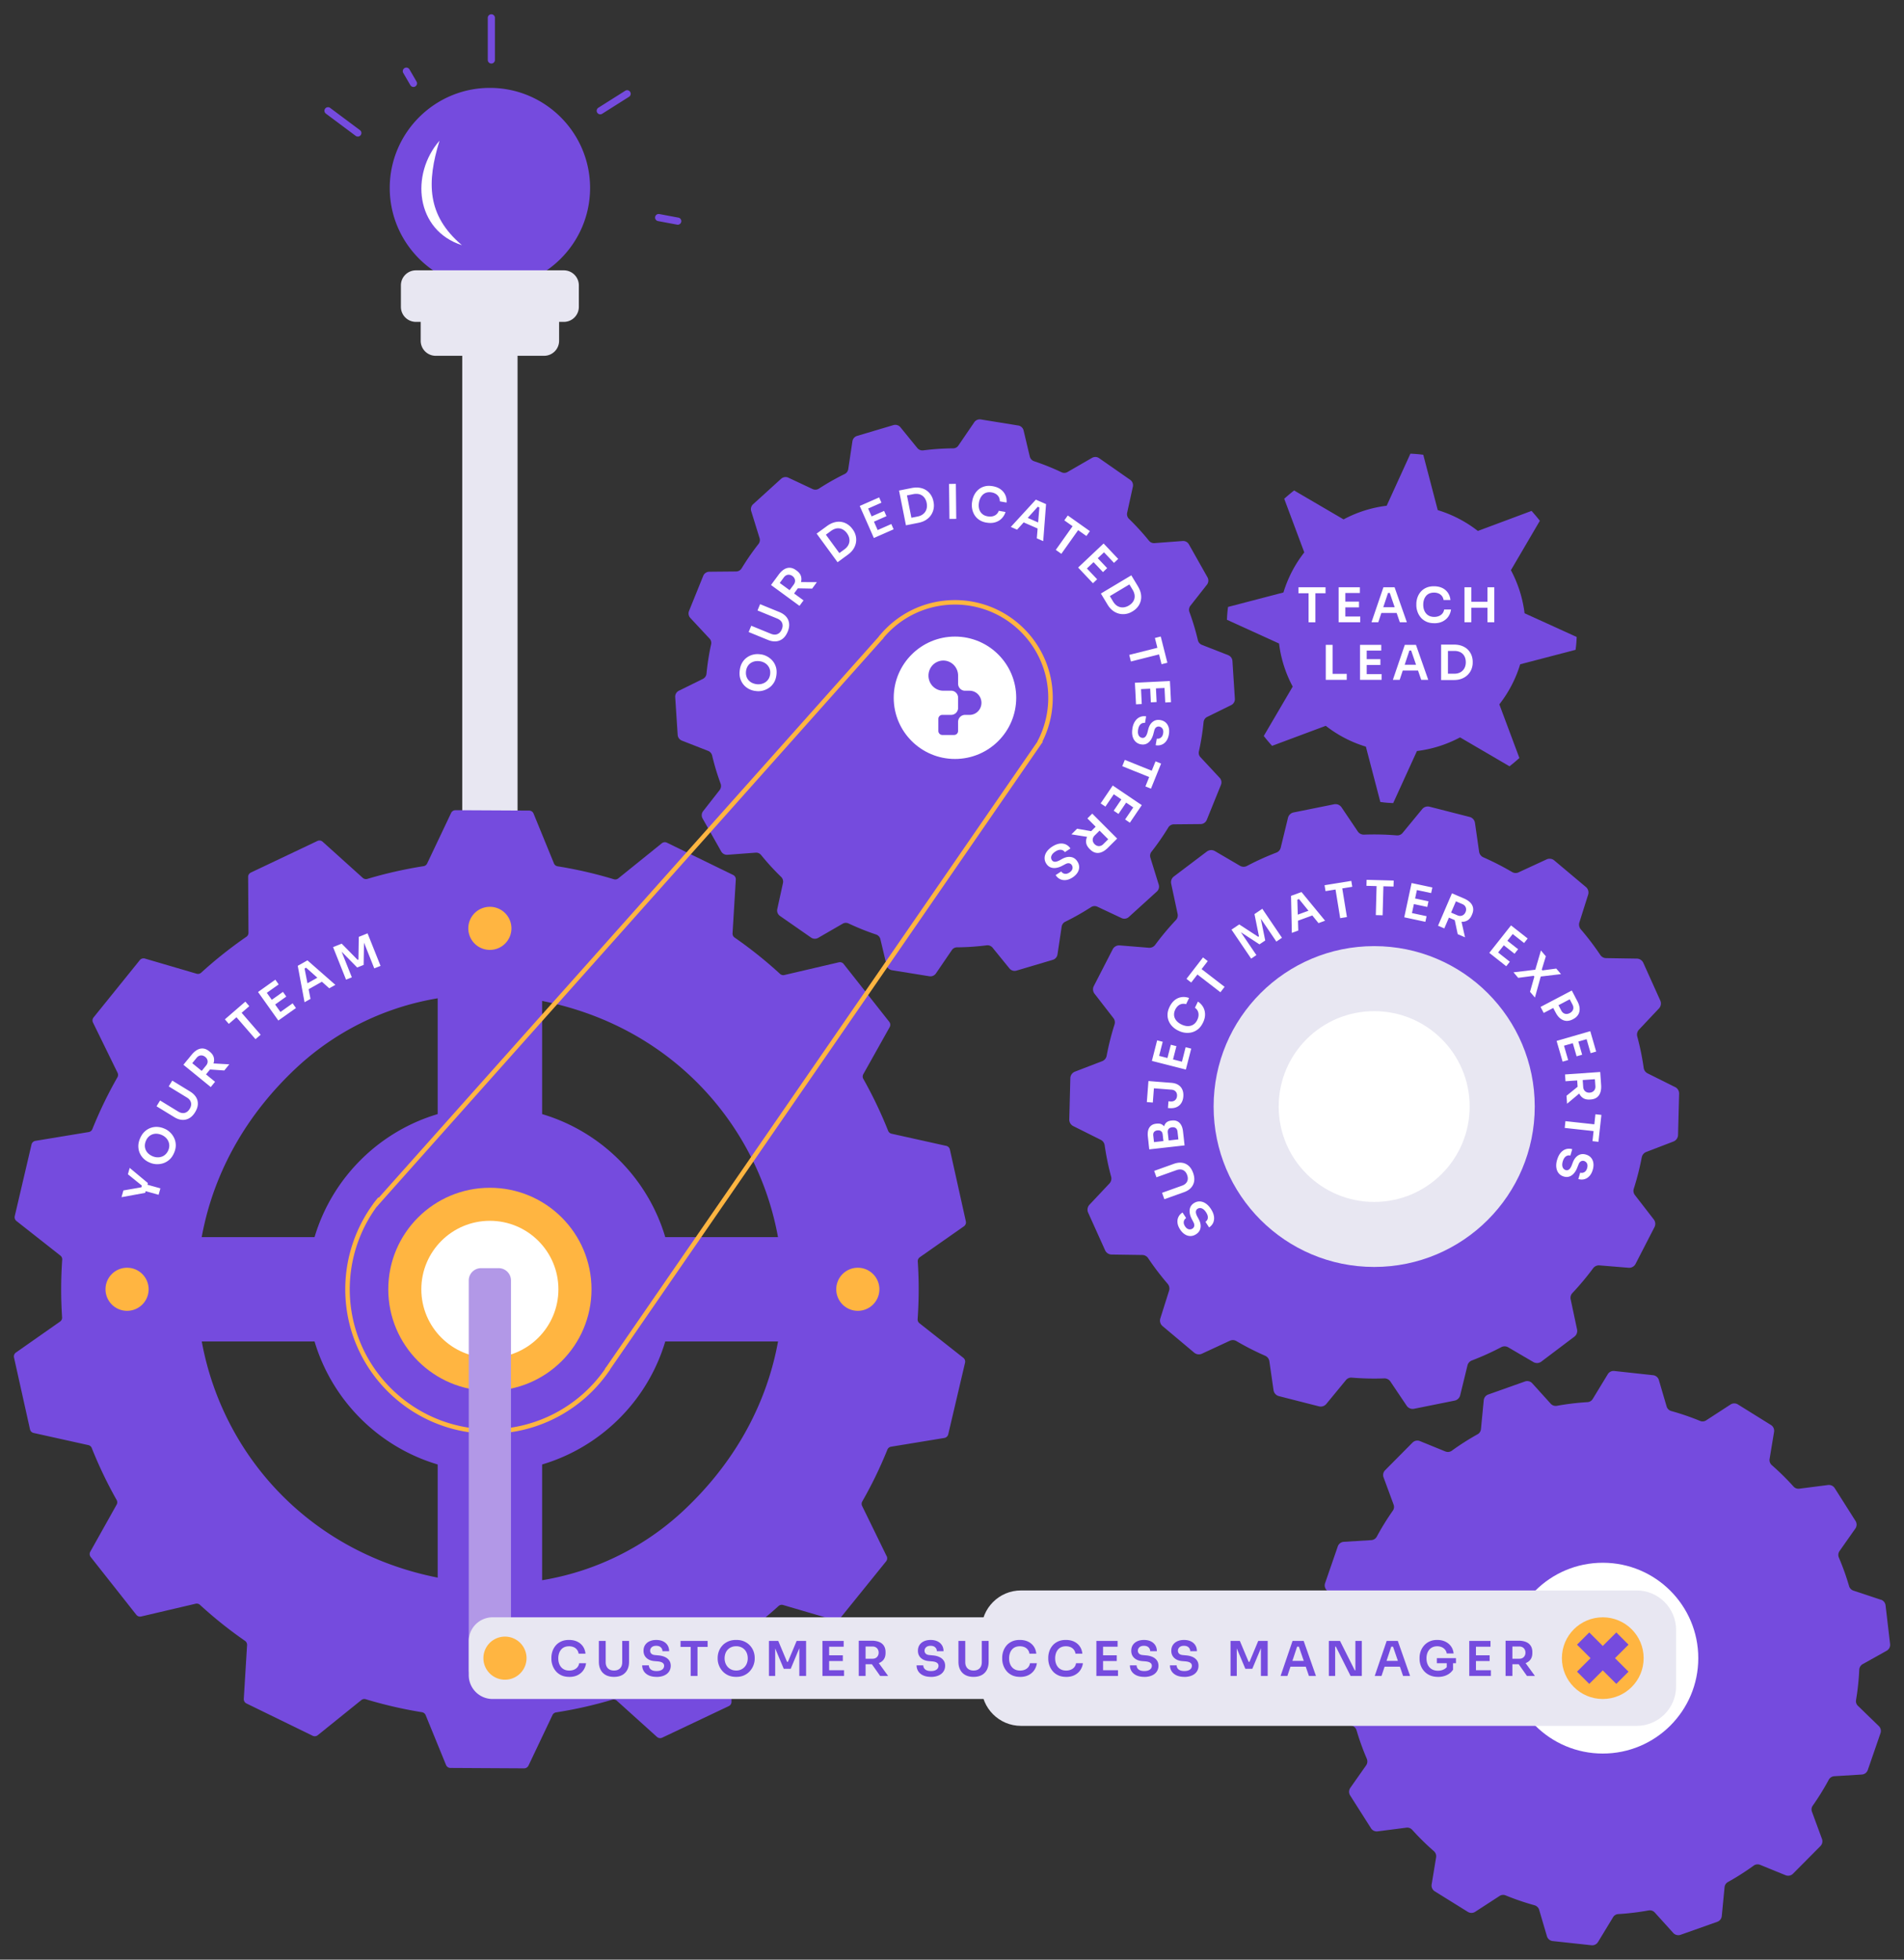 <svg width="517" height="532" fill="none" xmlns="http://www.w3.org/2000/svg"><rect width="100%" height="100%" fill="#333333" stroke="none"/><path d="M136.157 72.562h-6.265a4.374 4.374 0 0 0-4.376 4.371V256.59a4.373 4.373 0 0 0 4.376 4.371h6.265a4.373 4.373 0 0 0 4.376-4.371V76.933a4.374 4.374 0 0 0-4.376-4.371Z" fill="#E8E7F2"/><path d="M147.201 238.877h-28.354v222.277h28.354V238.877Z" fill="#754BDE"/><path d="M21.766 335.854v28.323h222.529v-28.323H21.765Z" fill="#754BDE"/><path d="m240.762 422.483-6.668-13.652a1.302 1.302 0 0 1 .036-1.209 119.472 119.472 0 0 0 3.515-6.636 117.889 117.889 0 0 0 3.307-7.436 1.31 1.31 0 0 1 .996-.8l14.468-2.375a1.315 1.315 0 0 0 1.063-.989l4.566-19.44a1.31 1.31 0 0 0-.464-1.324l-11.925-9.397a1.288 1.288 0 0 1-.489-1.105c.366-5.238.379-10.47.036-15.66-.03-.452.177-.885.55-1.148l11.98-8.394c.434-.306.642-.837.526-1.356l-4.334-19.494a1.3 1.3 0 0 0-.99-.989l-14.853-3.303a1.296 1.296 0 0 1-.923-.788 117.358 117.358 0 0 0-6.741-14.103 1.29 1.29 0 0 1 0-1.27l7.157-12.772a1.304 1.304 0 0 0-.116-1.447l-12.371-15.685a1.31 1.31 0 0 0-1.327-.464l-14.785 3.45a1.299 1.299 0 0 1-1.174-.312 115.884 115.884 0 0 0-12.334-9.86 1.282 1.282 0 0 1-.556-1.142l.886-14.603a1.308 1.308 0 0 0-.734-1.252l-17.97-8.755a1.31 1.31 0 0 0-1.393.159l-11.821 9.536a1.311 1.311 0 0 1-1.192.232 115.723 115.723 0 0 0-15.275-3.517 1.294 1.294 0 0 1-.996-.787l-5.538-13.53a1.304 1.304 0 0 0-1.204-.812l-19.993-.103c-.508 0-.972.287-1.186.745l-6.516 13.73c-.183.385-.55.66-.972.721a117.314 117.314 0 0 0-15.262 3.455 1.308 1.308 0 0 1-1.24-.274l-10.893-9.812a1.307 1.307 0 0 0-1.436-.207l-18.056 8.572c-.458.22-.752.684-.745 1.19l.091 15.166c0 .427-.208.83-.562 1.074a116.095 116.095 0 0 0-12.274 9.745c-.336.305-.8.415-1.24.287l-14.046-4.115a1.32 1.32 0 0 0-1.388.433L25.41 276.205c-.318.397-.38.94-.16 1.392l6.675 13.646a1.3 1.3 0 0 1-.036 1.208 116.072 116.072 0 0 0-3.484 6.588 115.871 115.871 0 0 0-3.325 7.491 1.298 1.298 0 0 1-.997.8l-14.467 2.387c-.52.086-.942.477-1.058.989l-4.553 19.446a1.313 1.313 0 0 0 .464 1.325l11.931 9.39c.336.262.52.677.49 1.105-.361 5.238-.38 10.47-.031 15.66.03.452-.178.885-.55 1.148l-11.98 8.401a1.304 1.304 0 0 0-.526 1.355l4.34 19.494c.11.495.495.88.99.989l14.859 3.297c.421.092.764.385.923.788a115.675 115.675 0 0 0 6.754 14.103c.22.397.226.873 0 1.27l-7.152 12.772a1.303 1.303 0 0 0 .116 1.447l12.378 15.679c.312.397.831.58 1.326.464l14.786-3.462c.415-.097.855.019 1.173.305a115.931 115.931 0 0 0 12.237 9.781c.373.257.587.69.556 1.142l-.892 14.598c-.03.525.257 1.019.733 1.251l17.964 8.768a1.315 1.315 0 0 0 1.394-.159l11.827-9.531a1.313 1.313 0 0 1 1.192-.232 116.414 116.414 0 0 0 15.275 3.529c.446.074.825.367.996.788l5.531 13.529c.202.489.673.812 1.205.812l19.993.11a1.32 1.32 0 0 0 1.192-.745l6.521-13.724c.184-.385.551-.654.972-.721a117.277 117.277 0 0 0 15.263-3.449 1.294 1.294 0 0 1 1.24.28l10.886 9.818c.392.354.96.439 1.437.207l18.062-8.559c.458-.22.751-.678.745-1.191l-.085-15.171c0-.428.207-.831.562-1.075a116.929 116.929 0 0 0 12.292-9.726c.336-.305.8-.415 1.241-.287l14.033 4.115a1.32 1.32 0 0 0 1.388-.433l12.554-15.538c.318-.397.379-.941.159-1.392l-.006.006Zm-112.001 7.216c-71.996-6.337-101.042-90.615-48.207-139.873 15.256-14.219 35.94-21.338 56.728-19.506 71.99 6.337 101.035 90.615 48.207 139.873-15.25 14.219-35.94 21.338-56.722 19.506h-.006Z" fill="#754BDE"/><path d="m333.485 177.854-7.121-2.784a1.797 1.797 0 0 1-1.094-1.264 66.664 66.664 0 0 0-.984-3.693 63.051 63.051 0 0 0-1.314-3.944 1.807 1.807 0 0 1 .269-1.734l4.48-5.709a1.8 1.8 0 0 0 .153-1.996l-5.049-8.951a1.792 1.792 0 0 0-1.705-.909l-7.646.574a1.744 1.744 0 0 1-1.486-.648 68.454 68.454 0 0 0-5.421-5.928 1.787 1.787 0 0 1-.508-1.667l1.553-7.076a1.803 1.803 0 0 0-.727-1.862l-8.435-5.879a1.787 1.787 0 0 0-1.932-.08l-6.668 3.847a1.722 1.722 0 0 1-1.59.061 67.446 67.446 0 0 0-7.463-2.998 1.784 1.784 0 0 1-1.179-1.282l-1.675-7.058a1.803 1.803 0 0 0-1.467-1.361l-10.152-1.643a1.808 1.808 0 0 0-1.779.764l-4.322 6.337c-.317.47-.843.745-1.411.745-2.69.018-5.391.201-8.105.549a1.797 1.797 0 0 1-1.626-.641l-4.578-5.623a1.8 1.8 0 0 0-1.913-.592l-9.859 2.931a1.805 1.805 0 0 0-1.272 1.459l-1.131 7.57a1.77 1.77 0 0 1-.965 1.313 67.395 67.395 0 0 0-6.987 3.962 1.778 1.778 0 0 1-1.736.122l-6.564-3.083a1.805 1.805 0 0 0-1.98.299l-7.61 6.912a1.797 1.797 0 0 0-.508 1.868l2.274 7.338a1.72 1.72 0 0 1-.293 1.576 68.283 68.283 0 0 0-4.572 6.6c-.324.531-.893.86-1.516.866l-7.268.068a1.805 1.805 0 0 0-1.656 1.129l-3.851 9.524a1.807 1.807 0 0 0 .355 1.905l5.232 5.617c.385.409.532.983.409 1.533a66.678 66.678 0 0 0-1.253 7.955 1.788 1.788 0 0 1-.984 1.435l-6.509 3.205a1.804 1.804 0 0 0-1.003 1.734l.667 10.251a1.8 1.8 0 0 0 1.143 1.563l7.12 2.784c.551.213.954.69 1.095 1.263.293 1.222.617 2.443.977 3.664.404 1.349.85 2.674 1.327 3.98.214.586.116 1.24-.269 1.734l-4.474 5.715a1.813 1.813 0 0 0-.153 1.996l5.055 8.951c.342.61 1.008.964 1.705.909l7.647-.58a1.743 1.743 0 0 1 1.485.648 67.426 67.426 0 0 0 5.428 5.928c.446.433.641 1.062.507 1.667l-1.547 7.076a1.803 1.803 0 0 0 .734 1.862l8.441 5.873a1.795 1.795 0 0 0 1.931.079l6.663-3.852a1.72 1.72 0 0 1 1.589-.061 68.638 68.638 0 0 0 7.463 2.998 1.784 1.784 0 0 1 1.18 1.282l1.681 7.058a1.802 1.802 0 0 0 1.467 1.361l10.152 1.636a1.818 1.818 0 0 0 1.779-.763l4.327-6.349a1.7 1.7 0 0 1 1.388-.739 68.812 68.812 0 0 0 8.043-.544 1.794 1.794 0 0 1 1.626.642l4.578 5.629a1.803 1.803 0 0 0 1.913.592l9.86-2.925a1.806 1.806 0 0 0 1.271-1.459l1.137-7.57a1.77 1.77 0 0 1 .966-1.313 67.532 67.532 0 0 0 6.992-3.956 1.789 1.789 0 0 1 1.742-.122l6.558 3.083a1.796 1.796 0 0 0 1.981-.299l7.61-6.912c.519-.47.715-1.196.507-1.868l-2.274-7.338a1.735 1.735 0 0 1 .294-1.576 67.42 67.42 0 0 0 4.571-6.593 1.794 1.794 0 0 1 1.516-.867l7.274-.067a1.811 1.811 0 0 0 1.656-1.124l3.857-9.524a1.803 1.803 0 0 0-.348-1.905l-5.232-5.623a1.693 1.693 0 0 1-.41-1.532 67.762 67.762 0 0 0 1.272-7.956 1.78 1.78 0 0 1 .99-1.434l6.503-3.2a1.803 1.803 0 0 0 1.003-1.734l-.661-10.25a1.8 1.8 0 0 0-1.143-1.563l-.018-.019ZM510.735 434.303l-7.457-2.479a1.834 1.834 0 0 1-1.192-1.239 72.35 72.35 0 0 0-1.21-3.743 68.788 68.788 0 0 0-1.559-3.981 1.85 1.85 0 0 1 .184-1.795l4.29-6.099c.428-.61.453-1.422.049-2.057l-5.66-8.92a1.859 1.859 0 0 0-1.803-.843l-7.817 1.002a1.793 1.793 0 0 1-1.559-.587 69.549 69.549 0 0 0-5.886-5.8 1.836 1.836 0 0 1-.611-1.685l1.216-7.351a1.854 1.854 0 0 0-.85-1.874l-8.972-5.58a1.864 1.864 0 0 0-1.993.018l-6.638 4.311a1.76 1.76 0 0 1-1.632.146 70.345 70.345 0 0 0-7.817-2.68 1.83 1.83 0 0 1-1.278-1.252l-2.102-7.161a1.84 1.84 0 0 0-1.577-1.319l-10.514-1.142a1.847 1.847 0 0 0-1.784.879l-4.096 6.735a1.778 1.778 0 0 1-1.411.842 70.06 70.06 0 0 0-8.289.995 1.84 1.84 0 0 1-1.699-.568l-5-5.531a1.844 1.844 0 0 0-1.998-.501l-9.963 3.535a1.848 1.848 0 0 0-1.223 1.569l-.758 7.834a1.786 1.786 0 0 1-.923 1.398 68.839 68.839 0 0 0-6.962 4.438 1.838 1.838 0 0 1-1.778.22l-6.901-2.814a1.855 1.855 0 0 0-2.017.409l-7.439 7.503a1.845 1.845 0 0 0-.421 1.942l2.732 7.411c.201.55.116 1.154-.22 1.631a70.077 70.077 0 0 0-4.34 7.021 1.84 1.84 0 0 1-1.51.97l-7.457.458a1.862 1.862 0 0 0-1.638 1.246l-3.447 9.982a1.855 1.855 0 0 0 .464 1.935l5.673 5.489c.415.403.599.977.507 1.551a68.415 68.415 0 0 0-.862 8.23 1.846 1.846 0 0 1-.935 1.526l-6.51 3.639a1.854 1.854 0 0 0-.935 1.832l1.235 10.488a1.848 1.848 0 0 0 1.259 1.539l7.457 2.473a1.834 1.834 0 0 1 1.192 1.239 69.218 69.218 0 0 0 1.204 3.706 69.571 69.571 0 0 0 1.577 4.017c.25.593.189 1.27-.183 1.795l-4.291 6.106a1.863 1.863 0 0 0-.049 2.057l5.666 8.914a1.858 1.858 0 0 0 1.803.842l7.818-1.007a1.807 1.807 0 0 1 1.558.58 69.325 69.325 0 0 0 5.886 5.794 1.84 1.84 0 0 1 .612 1.685l-1.211 7.351a1.853 1.853 0 0 0 .85 1.874l8.979 5.58a1.862 1.862 0 0 0 1.992-.018l6.638-4.31a1.758 1.758 0 0 1 1.632-.147 69.736 69.736 0 0 0 7.824 2.674c.617.171 1.1.641 1.284 1.252l2.102 7.155c.214.721.838 1.24 1.577 1.319l10.513 1.136a1.86 1.86 0 0 0 1.785-.879l4.101-6.753c.3-.488.813-.794 1.388-.83a69.12 69.12 0 0 0 8.233-.989 1.829 1.829 0 0 1 1.699.574l5 5.531a1.86 1.86 0 0 0 1.999.507l9.963-3.529a1.84 1.84 0 0 0 1.222-1.569l.758-7.833a1.789 1.789 0 0 1 .923-1.398 68.735 68.735 0 0 0 6.962-4.439 1.843 1.843 0 0 1 1.779-.22l6.9 2.815a1.86 1.86 0 0 0 2.018-.409l7.444-7.498a1.841 1.841 0 0 0 .422-1.941l-2.726-7.412a1.763 1.763 0 0 1 .22-1.63 69.686 69.686 0 0 0 4.34-7.015 1.839 1.839 0 0 1 1.509-.971l7.464-.458a1.85 1.85 0 0 0 1.638-1.245l3.447-9.982a1.855 1.855 0 0 0-.465-1.936l-5.672-5.495a1.757 1.757 0 0 1-.507-1.55 68.42 68.42 0 0 0 .874-8.236 1.85 1.85 0 0 1 .935-1.527l6.504-3.632a1.854 1.854 0 0 0 .935-1.832l-1.229-10.489a1.868 1.868 0 0 0-1.253-1.545l-.006.025ZM454.838 295.119l-7.457-3.724a1.952 1.952 0 0 1-1.063-1.483 69.065 69.065 0 0 0-.709-4.109 69.653 69.653 0 0 0-1.039-4.414c-.178-.66 0-1.362.464-1.856l5.428-5.764c.544-.58.684-1.429.36-2.149l-4.602-10.22a1.97 1.97 0 0 0-1.767-1.16l-8.361-.129a1.907 1.907 0 0 1-1.547-.848 73.207 73.207 0 0 0-5.305-6.972 1.964 1.964 0 0 1-.391-1.863l2.384-7.534a1.96 1.96 0 0 0-.612-2.094l-8.581-7.21a1.978 1.978 0 0 0-2.091-.281l-7.622 3.523a1.879 1.879 0 0 1-1.736-.092 75.32 75.32 0 0 0-7.805-3.993 1.962 1.962 0 0 1-1.155-1.508l-1.125-7.833a1.96 1.96 0 0 0-1.461-1.624l-10.867-2.778a1.967 1.967 0 0 0-2.005.654l-5.318 6.459a1.86 1.86 0 0 1-1.607.672 73.494 73.494 0 0 0-8.857-.202 1.954 1.954 0 0 1-1.699-.855l-4.419-6.557a1.98 1.98 0 0 0-2.023-.83l-10.996 2.216a1.969 1.969 0 0 0-1.522 1.459l-1.975 8.114a1.912 1.912 0 0 1-1.179 1.331 73.911 73.911 0 0 0-7.977 3.615 1.952 1.952 0 0 1-1.901-.037l-6.821-3.993a1.974 1.974 0 0 0-2.182.128l-8.942 6.759a1.961 1.961 0 0 0-.74 1.978l1.748 8.193a1.861 1.861 0 0 1-.477 1.679 73.671 73.671 0 0 0-5.611 6.716 1.954 1.954 0 0 1-1.729.794l-7.904-.641a1.955 1.955 0 0 0-1.907 1.062l-5.122 9.964a1.957 1.957 0 0 0 .196 2.1l5.128 6.618a1.87 1.87 0 0 1 .3 1.704 72.476 72.476 0 0 0-2.146 8.517 1.955 1.955 0 0 1-1.216 1.465l-7.384 2.839a1.967 1.967 0 0 0-1.259 1.783l-.287 11.197a1.962 1.962 0 0 0 1.088 1.807l7.457 3.724c.58.287.972.843 1.063 1.478.196 1.355.428 2.717.703 4.072a69.189 69.189 0 0 0 1.052 4.451 1.963 1.963 0 0 1-.459 1.856l-5.421 5.763a1.965 1.965 0 0 0-.361 2.149l4.602 10.215a1.972 1.972 0 0 0 1.767 1.16l8.361.122a1.892 1.892 0 0 1 1.547.848 74.047 74.047 0 0 0 5.311 6.973c.44.513.593 1.215.392 1.862l-2.378 7.534c-.238.757 0 1.581.611 2.094l8.588 7.21c.587.489 1.4.599 2.09.281l7.616-3.529a1.882 1.882 0 0 1 1.736.092 74.122 74.122 0 0 0 7.812 3.987 1.952 1.952 0 0 1 1.155 1.508l1.131 7.833c.116.787.69 1.428 1.46 1.624l10.868 2.772a1.969 1.969 0 0 0 2.005-.654l5.324-6.471a1.85 1.85 0 0 1 1.583-.666c2.903.238 5.837.312 8.795.202a1.954 1.954 0 0 1 1.699.854l4.413 6.564a1.965 1.965 0 0 0 2.018.83l10.995-2.21a1.969 1.969 0 0 0 1.522-1.459l1.981-8.108a1.914 1.914 0 0 1 1.179-1.331 74.695 74.695 0 0 0 7.983-3.608 1.95 1.95 0 0 1 1.901.036l6.821 3.993a1.963 1.963 0 0 0 2.182-.128l8.949-6.753a1.958 1.958 0 0 0 .739-1.978l-1.742-8.193a1.887 1.887 0 0 1 .477-1.679 74.421 74.421 0 0 0 5.617-6.716 1.96 1.96 0 0 1 1.73-.794l7.903.648a1.954 1.954 0 0 0 1.907-1.063l5.128-9.964a1.958 1.958 0 0 0-.195-2.1l-5.128-6.624a1.85 1.85 0 0 1-.294-1.703 73.794 73.794 0 0 0 2.164-8.517 1.957 1.957 0 0 1 1.216-1.466l7.378-2.833a1.967 1.967 0 0 0 1.259-1.782l.293-11.198a1.962 1.962 0 0 0-1.088-1.807l-.012.006ZM133.027 399.624c27.431 0 49.668-22.212 49.668-49.611 0-27.4-22.237-49.612-49.668-49.612s-49.668 22.212-49.668 49.612c0 27.399 22.237 49.611 49.668 49.611Z" fill="#754BDE"/><path d="M160.612 350.013c0 15.22-12.353 27.559-27.591 27.559-15.237 0-27.59-12.339-27.59-27.559 0-15.221 12.353-27.56 27.59-27.56 15.238 0 27.591 12.339 27.591 27.56Zm-27.591-17.755c-9.816 0-17.774 7.949-17.774 17.755 0 9.805 7.958 17.754 17.774 17.754 9.817 0 17.775-7.949 17.775-17.754 0-9.806-7.958-17.755-17.775-17.755Z" fill="#FFB541"/><path d="M373.135 343.95c24.079 0 43.599-19.498 43.599-43.55 0-24.051-19.52-43.549-43.599-43.549-24.079 0-43.598 19.498-43.598 43.549 0 24.052 19.519 43.55 43.598 43.55Z" fill="#E8E7F2"/><path d="M373.136 326.299c14.32 0 25.928-11.595 25.928-25.898 0-14.304-11.608-25.899-25.928-25.899s-25.928 11.595-25.928 25.899c0 14.303 11.608 25.898 25.928 25.898ZM435.212 476.051c14.32 0 25.928-11.595 25.928-25.899 0-14.303-11.608-25.899-25.928-25.899s-25.928 11.596-25.928 25.899c0 14.304 11.608 25.899 25.928 25.899ZM259.307 206.043c9.185 0 16.631-7.438 16.631-16.613s-7.446-16.613-16.631-16.613c-9.186 0-16.632 7.438-16.632 16.613s7.446 16.613 16.632 16.613Z" fill="#fff"/><path d="M133.015 389.227c-21.649 0-39.265-17.595-39.265-39.221 0-9.09 3.184-17.949 8.967-24.946l.941.775a38.033 38.033 0 0 0-8.686 24.171c0 20.954 17.066 38 38.043 38a38.031 38.031 0 0 0 31.625-16.869l1.015.678a39.244 39.244 0 0 1-32.64 17.412ZM282.778 201.842l-1.082-.574a24.52 24.52 0 0 0 1.455-3.291 25.172 25.172 0 0 0 1.485-8.547c0-13.951-11.363-25.3-25.329-25.3-7.702 0-14.896 3.437-19.73 9.438l-.954-.769c5.073-6.282 12.61-9.891 20.684-9.891 14.639 0 26.552 11.9 26.552 26.522 0 3.077-.526 6.093-1.553 8.963a25.887 25.887 0 0 1-1.528 3.449Z" fill="#FFB541"/><path d="m39.43 323.833-6.436 1.178.514-1.832 5.024-.873-.238.367.33-1.191v.464l-3.894-3.156.483-1.734 4.95 4.127-.739 2.65h.006Zm3.631.525-3.777-1.057.489-1.746 3.783 1.056-.489 1.747h-.006ZM47.273 312.971c-.337.788-.77 1.417-1.302 1.875a4.72 4.72 0 0 1-1.712.97 5.212 5.212 0 0 1-1.827.226 4.892 4.892 0 0 1-1.638-.366l-.263-.11a4.989 4.989 0 0 1-1.48-.971 4.803 4.803 0 0 1-1.069-1.483c-.269-.574-.403-1.203-.422-1.887-.012-.684.147-1.416.477-2.192.33-.763.746-1.379 1.253-1.843a4.648 4.648 0 0 1 3.472-1.252 5.234 5.234 0 0 1 1.723.397l.263.11c.49.207.954.519 1.394.928.446.409.807.903 1.1 1.477.287.574.452 1.209.483 1.905.03.696-.122 1.441-.452 2.222v-.006Zm-1.584-.677c.19-.446.282-.886.276-1.307a2.864 2.864 0 0 0-.276-1.197 3.195 3.195 0 0 0-.727-.989 3.617 3.617 0 0 0-1.07-.69 3.991 3.991 0 0 0-1.295-.323 3.027 3.027 0 0 0-1.204.165 2.844 2.844 0 0 0-1.027.641c-.306.293-.55.659-.74 1.099-.19.445-.287.885-.293 1.306 0 .428.08.818.244 1.191.165.366.404.696.715.983.312.287.685.525 1.125.714.41.177.82.275 1.24.299a3.23 3.23 0 0 0 1.217-.159 2.812 2.812 0 0 0 1.058-.634 3.24 3.24 0 0 0 .758-1.106v.007ZM52.987 301.927c-.464.757-.996 1.306-1.607 1.648a3.383 3.383 0 0 1-1.944.44c-.69-.049-1.387-.287-2.09-.721l-4.841-2.961.966-1.575 4.926 3.01c.385.238.77.366 1.155.403.385.031.746-.049 1.076-.238.336-.189.63-.488.88-.904.25-.409.385-.799.398-1.184a1.871 1.871 0 0 0-.276-1.056c-.195-.324-.495-.605-.892-.843l-4.926-3.01.965-1.575 4.841 2.961c.703.434 1.235.94 1.602 1.52.36.587.525 1.221.5 1.917-.03.696-.274 1.423-.739 2.174l.006-.006ZM57.23 295.113l-7.427-6.05 1.167-1.435 7.427 6.05-1.168 1.435Zm-1.645-3.016-1.161-.946 1.534-1.881c.214-.262.348-.531.397-.812.049-.28.018-.555-.085-.818-.11-.268-.288-.5-.538-.702a1.842 1.842 0 0 0-.807-.391 1.503 1.503 0 0 0-.82.08 1.772 1.772 0 0 0-.714.549l-1.535 1.881-1.222-.995 1.406-1.728c.483-.592.99-1.032 1.522-1.325.532-.293 1.07-.409 1.62-.354.55.055 1.094.305 1.631.739l.16.128c.543.445.898.928 1.05 1.453a2.812 2.812 0 0 1-.03 1.648c-.177.574-.507 1.154-.99 1.746l-1.406 1.728h-.012Zm5.318-1.483-5.061-.354 1.308-1.606 5.116.287-1.37 1.679.007-.006ZM62.131 277.957l-1.07-1.227 5.563-4.811 1.07 1.233-5.563 4.811v-.006Zm7.243 4.158-5.336-6.154 1.4-1.209 5.336 6.154-1.4 1.209ZM75.578 277.054l-5.513-7.748 1.48-1.05 5.512 7.747-1.479 1.051Zm-3.343-7.376-.905-1.276 3.435-2.436.905 1.276-3.435 2.436Zm2.261 3.175-.904-1.276 3.24-2.302.904 1.276-3.24 2.302Zm2.347 3.303-.904-1.276 3.52-2.497.905 1.276-3.52 2.497ZM82.693 272.078l-1.846-9.879 2.635-1.483 7.579 6.649-1.657.934-6.515-5.794.72-.074-1.417.8.452-.58 1.669 8.523-1.614.91-.006-.006Zm.734-3.315-.257-1.649 3.362-1.892 1.265 1.08-4.377 2.461h.007ZM93.964 265.954l-3.527-8.834 2.347-.934 4.322 4.389.22-.085.097-6.154 2.384-.953 3.527 8.835-1.705.677-3.008-7.54.227-.061-.104 6.661-1.755.702-4.675-4.756.22-.116 3.007 7.54-1.577.629ZM210.83 183.203c-.104.854-.342 1.575-.715 2.161-.379.592-.831 1.062-1.369 1.41-.538.354-1.1.592-1.687.733a4.81 4.81 0 0 1-1.675.11l-.287-.037a4.93 4.93 0 0 1-1.693-.519 4.694 4.694 0 0 1-1.449-1.123 4.713 4.713 0 0 1-.935-1.691c-.208-.654-.263-1.399-.159-2.235.098-.83.324-1.532.679-2.125a4.572 4.572 0 0 1 1.308-1.422 4.821 4.821 0 0 1 1.668-.751 5.093 5.093 0 0 1 1.767-.104l.287.031a4.857 4.857 0 0 1 1.601.5 5.234 5.234 0 0 1 1.474 1.105c.44.47.77 1.032.996 1.691.226.66.293 1.417.189 2.259v.007Zm-1.711-.202c.055-.482.024-.928-.104-1.331a2.956 2.956 0 0 0-.599-1.068 3.209 3.209 0 0 0-.972-.745 3.576 3.576 0 0 0-1.222-.36 3.996 3.996 0 0 0-1.333.055 3.155 3.155 0 0 0-1.112.494 2.9 2.9 0 0 0-.807.91 3.405 3.405 0 0 0-.403 1.264c-.055.482-.025.928.091 1.337.116.409.306.763.569 1.068.262.305.58.556.959.745a3.99 3.99 0 0 0 1.284.372c.44.055.868.031 1.277-.067.41-.097.783-.262 1.125-.494.336-.232.617-.538.837-.904.22-.366.355-.794.416-1.276h-.006ZM213.88 171.493c-.336.818-.776 1.447-1.32 1.88a3.336 3.336 0 0 1-1.846.739c-.685.061-1.412-.067-2.176-.379l-5.25-2.149.703-1.709 5.342 2.186c.421.17.819.244 1.204.213.385-.03.727-.165 1.027-.403.299-.238.544-.58.727-1.032.183-.439.251-.854.202-1.233a1.81 1.81 0 0 0-.44-.995c-.251-.287-.587-.513-1.015-.69l-5.348-2.192.703-1.709 5.25 2.149c.764.311 1.369.726 1.822 1.245.452.519.715 1.124.8 1.814.086.69-.043 1.447-.379 2.265h-.006ZM217.089 164.478l-7.732-5.66 1.095-1.49 7.732 5.66-1.095 1.49Zm-1.797-2.931-1.21-.885 1.437-1.954c.201-.275.317-.549.354-.83a1.482 1.482 0 0 0-.128-.812 1.757 1.757 0 0 0-.569-.678 1.804 1.804 0 0 0-.825-.348 1.46 1.46 0 0 0-.819.122 1.787 1.787 0 0 0-.691.586l-1.436 1.954-1.271-.934 1.32-1.795c.452-.617.935-1.081 1.449-1.398.513-.318 1.045-.464 1.595-.434.55.025 1.106.245 1.668.66l.166.122c.568.415.941.879 1.124 1.398.184.513.202 1.062.055 1.648-.147.58-.446 1.179-.898 1.795l-1.321 1.795v-.012Zm5.233-1.758-5.074-.098 1.229-1.673 5.128.025-1.277 1.746h-.006ZM227.425 152.633l-5.684-7.772 1.497-1.093 5.685 7.772-1.498 1.093Zm1.284-.94-1.015-1.386 1.589-1.16c.398-.293.709-.61.935-.964.227-.355.361-.721.416-1.099.055-.385.025-.77-.079-1.16-.11-.391-.3-.77-.569-1.142a3.628 3.628 0 0 0-.929-.91 2.748 2.748 0 0 0-1.076-.421 2.578 2.578 0 0 0-1.155.085 3.83 3.83 0 0 0-1.192.611l-1.589 1.16-1.015-1.386 1.498-1.093c.697-.507 1.375-.849 2.048-1.026.666-.177 1.301-.213 1.907-.109a4.273 4.273 0 0 1 1.656.647c.501.329.929.732 1.284 1.215l.171.232a4.7 4.7 0 0 1 .739 1.557c.159.573.196 1.172.116 1.782-.079.617-.299 1.221-.66 1.82-.36.598-.886 1.147-1.583 1.654l-1.497 1.093ZM237.284 146.058l-3.838-8.7 1.656-.733 3.839 8.7-1.657.733Zm-1.791-7.894-.629-1.429 3.851-1.697.629 1.428-3.857 1.698h.006Zm1.571 3.565-.629-1.429 3.636-1.599.63 1.428-3.637 1.6Zm1.638 3.706-.629-1.429 3.948-1.74.63 1.429-3.949 1.74ZM245.994 142.608l-1.876-9.438 1.815-.361 1.876 9.439-1.815.36Zm1.559-.311-.336-1.685 1.931-.385c.489-.097.905-.256 1.253-.482.348-.226.63-.501.844-.824.207-.324.348-.69.415-1.087a3.498 3.498 0 0 0-.036-1.276 3.552 3.552 0 0 0-.459-1.215 2.72 2.72 0 0 0-.794-.83 2.607 2.607 0 0 0-1.082-.409 3.862 3.862 0 0 0-1.339.055l-1.931.384-.337-1.685 1.816-.36c.843-.165 1.607-.189 2.286-.067.678.122 1.271.354 1.772.702.501.348.917.775 1.235 1.282.318.507.538 1.056.654 1.642l.055.281a4.624 4.624 0 0 1-.63 3.389c-.33.525-.782.983-1.363 1.373-.58.391-1.289.666-2.133.837l-1.815.36h-.006ZM257.803 140.881l-.104-9.506 1.852-.019.104 9.506-1.852.019ZM267.888 141.888c-.849-.147-1.546-.427-2.102-.83-.557-.403-.985-.88-1.278-1.429a4.986 4.986 0 0 1-.568-1.71 5.467 5.467 0 0 1 .018-1.679l.049-.28c.104-.58.293-1.142.574-1.673a4.771 4.771 0 0 1 1.125-1.392c.465-.397 1.021-.678 1.663-.855.641-.171 1.375-.189 2.188-.049.849.147 1.558.428 2.133.843a3.865 3.865 0 0 1 1.284 1.544c.281.617.397 1.301.342 2.052l-1.834-.324c.006-.439-.079-.83-.269-1.166a2.268 2.268 0 0 0-.776-.824 3.203 3.203 0 0 0-1.18-.44c-.464-.079-.886-.073-1.277.025a2.417 2.417 0 0 0-1.015.519 3.13 3.13 0 0 0-.727.928 4.34 4.34 0 0 0-.416 1.276 4.351 4.351 0 0 0-.036 1.312c.055.415.183.794.378 1.13.196.336.465.622.801.848.336.226.74.379 1.223.464.703.123 1.326.055 1.87-.207.544-.263.923-.696 1.137-1.301l1.84.324a4.35 4.35 0 0 1-1.003 1.716c-.464.494-1.051.848-1.748 1.068-.703.22-1.497.256-2.39.098l-.006.012ZM274.471 143.048l6.797-7.406 2.769 1.215-.77 10.049-1.742-.763.727-8.688.495.532-1.491-.654.739.012-5.825 6.454-1.693-.745-.006-.006Zm3.093-1.404 1.167-1.197 3.533 1.551-.104 1.66-4.596-2.014ZM286.684 149.281l4.712-6.642 1.51 1.068-4.713 6.643-1.509-1.069Zm2.316-8.016.941-1.325 5.997 4.249-.942 1.325-5.996-4.249ZM292.747 154.074l6.919-6.526 1.247 1.318-6.919 6.527-1.247-1.319Zm1.064 1.13 1.136-1.075 2.965 3.132-1.137 1.075-2.964-3.132Zm2.952-2.778 1.137-1.075 2.732 2.888-1.137 1.075-2.732-2.888Zm2.836-2.674 1.137-1.075 2.891 3.059-1.137 1.074-2.891-3.058ZM298.926 161.132l8.264-4.945.954 1.587-8.264 4.945-.954-1.587Zm.819 1.361 1.479-.885 1.015 1.685c.257.421.544.763.874 1.02a2.8 2.8 0 0 0 1.058.513c.379.085.764.097 1.161.024a3.571 3.571 0 0 0 1.192-.464c.409-.244.739-.525.99-.843.251-.317.422-.659.513-1.031.092-.373.098-.757.019-1.16a3.841 3.841 0 0 0-.501-1.24l-1.015-1.685 1.479-.885.954 1.587c.44.739.721 1.447.837 2.125.116.684.092 1.319-.067 1.905a4.342 4.342 0 0 1-.795 1.593c-.373.47-.813.861-1.326 1.166l-.245.147a4.747 4.747 0 0 1-1.619.598 4.664 4.664 0 0 1-1.791-.042 4.637 4.637 0 0 1-1.755-.819c-.562-.415-1.063-.989-1.503-1.727l-.954-1.588v.006ZM306.628 177.787l7.903-1.99.452 1.795-7.903 1.99-.452-1.795Zm6.974-4.591 1.577-.397 1.803 7.125-1.583.397-1.803-7.125h.006ZM308.168 185.352l9.505-.47.091 1.807-9.51.47-.092-1.807h.006Zm.08 1.55 1.564-.079.214 4.304-1.564.08-.214-4.305Zm4.052-.201 1.565-.079.195 3.968-1.564.079-.196-3.968Zm3.894-.195 1.564-.08.208 4.201-1.565.079-.207-4.2ZM307.471 197.807c.141-.831.392-1.508.758-2.034.361-.525.801-.897 1.321-1.117a2.883 2.883 0 0 1 1.662-.177l-.305 1.783a1.517 1.517 0 0 0-.765.079c-.256.098-.488.287-.684.562-.196.281-.336.665-.422 1.166-.073.446-.073.83 0 1.148.08.323.208.574.397.751.184.183.41.293.679.342a.951.951 0 0 0 .874-.287c.251-.251.452-.666.605-1.246l.202-.812c.232-.885.629-1.557 1.21-2.008.575-.452 1.259-.611 2.06-.477.599.104 1.094.33 1.479.684.385.354.654.812.801 1.356.146.549.165 1.166.049 1.849-.123.709-.349 1.301-.685 1.771-.336.47-.752.812-1.253 1.014-.495.207-1.051.256-1.656.152l.305-1.783a1.399 1.399 0 0 0 1.369-.531c.178-.22.294-.519.361-.897.061-.36.049-.672-.024-.928a1.266 1.266 0 0 0-.398-.623 1.35 1.35 0 0 0-.635-.293 1.072 1.072 0 0 0-.819.189c-.257.177-.441.495-.551.953l-.213.806c-.166.659-.404 1.221-.722 1.685-.318.464-.697.806-1.137 1.019-.44.214-.941.269-1.497.177a2.711 2.711 0 0 1-1.485-.726c-.398-.385-.673-.886-.826-1.496-.152-.611-.165-1.301-.03-2.07l-.025.019ZM305.424 206.287l7.56 3.046-.69 1.716-7.561-3.047.691-1.715Zm8.343.397 1.51.61-2.751 6.814-1.51-.611 2.751-6.813ZM301.28 214.535l1.296.873-2.421 3.572-1.296-.873 2.421-3.572Zm.868-1.282 7.885 5.324-1.015 1.502-7.885-5.324 1.015-1.502Zm2.487 3.553 1.296.874-2.231 3.29-1.296-.879 2.231-3.291v.006Zm3.228 2.18 1.296.873-2.36 3.486-1.296-.873 2.36-3.486ZM292.459 224.975l4.994.873-1.467 1.466-5.061-.806 1.534-1.527v-.006Zm5.44-.928 1.058 1.063-1.718 1.709a1.794 1.794 0 0 0-.476.769c-.08.275-.074.55 0 .825.079.274.232.531.458.757.232.232.489.39.764.47.275.079.55.079.825 0a1.72 1.72 0 0 0 .77-.47l1.718-1.71 1.112 1.117-1.577 1.576c-.544.537-1.088.928-1.65 1.166-.556.232-1.106.299-1.644.183-.538-.11-1.058-.415-1.547-.904l-.146-.146c-.495-.501-.795-1.014-.899-1.551-.104-.537-.037-1.081.202-1.636.238-.556.623-1.099 1.161-1.636l1.577-1.576.012-.006Zm-1.32-3.168 6.766 6.777-1.314 1.306-6.766-6.777 1.314-1.306ZM285.675 229.86c.709-.458 1.375-.733 2.005-.825.629-.091 1.204-.018 1.717.214.514.232.936.598 1.259 1.099l-1.515.989a1.402 1.402 0 0 0-.575-.501c-.244-.122-.538-.164-.88-.122-.342.043-.721.202-1.143.477-.379.244-.66.506-.844.781-.183.275-.281.543-.287.8-.006.256.061.5.208.726.183.287.452.434.807.446.354.012.794-.122 1.326-.403l.734-.403c.806-.433 1.57-.592 2.298-.476.721.116 1.308.513 1.748 1.19.33.507.495 1.026.495 1.551 0 .525-.153 1.026-.458 1.508-.306.483-.746.91-1.327 1.295-.605.39-1.192.628-1.766.702-.575.073-1.107 0-1.596-.226-.488-.226-.904-.599-1.24-1.111l1.516-.989c.14.219.324.384.556.5.226.116.483.165.764.141.281-.025.58-.141.904-.348.306-.202.526-.416.667-.654.14-.238.201-.47.189-.714a1.33 1.33 0 0 0-.214-.665 1.052 1.052 0 0 0-.697-.471c-.305-.067-.66.013-1.075.239l-.74.39c-.599.324-1.173.531-1.73.611-.556.085-1.063.036-1.522-.147-.452-.183-.837-.506-1.143-.983a2.707 2.707 0 0 1-.47-1.581c.012-.556.195-1.093.538-1.618.348-.525.849-1.001 1.503-1.429l-.012.007ZM328.822 328.235c.458.708.727 1.38.812 2.008.086.629.013 1.203-.22 1.716-.232.513-.599.928-1.106 1.258l-.984-1.521c.214-.134.379-.329.507-.573.129-.245.165-.538.123-.88-.043-.335-.202-.72-.477-1.141-.245-.379-.507-.66-.776-.849-.275-.183-.544-.281-.801-.293a1.254 1.254 0 0 0-.727.208c-.288.183-.434.451-.453.799-.018.348.116.794.398 1.325l.397.739c.428.806.587 1.575.464 2.296-.116.72-.519 1.3-1.198 1.74-.513.329-1.027.494-1.552.488-.526 0-1.027-.159-1.51-.464-.483-.305-.911-.751-1.29-1.331-.391-.604-.623-1.197-.69-1.77-.068-.574.006-1.106.238-1.594.226-.488.599-.897 1.119-1.233l.984 1.52c-.22.14-.391.324-.508.549a1.437 1.437 0 0 0-.146.764c.018.28.134.58.342.903.196.305.416.531.648.666.232.14.471.201.715.189.245-.012.465-.079.666-.214.251-.158.41-.391.477-.696.067-.305-.012-.659-.232-1.074l-.385-.745c-.324-.598-.526-1.172-.605-1.734-.08-.556-.031-1.062.152-1.52.184-.452.514-.837.984-1.142.502-.324 1.033-.482 1.584-.464.55.018 1.094.195 1.619.549.526.348 1.003.849 1.424 1.508l.007.013ZM323.969 318.405c.299.837.391 1.594.281 2.284a3.403 3.403 0 0 1-.874 1.788c-.471.507-1.094.898-1.87 1.173l-5.343 1.911-.623-1.74 5.44-1.948c.428-.153.77-.366 1.033-.647.263-.281.428-.611.489-.983.061-.379.012-.794-.153-1.252-.159-.451-.385-.799-.678-1.05a1.811 1.811 0 0 0-.997-.445c-.379-.043-.782.012-1.216.164l-5.44 1.948-.623-1.74 5.342-1.911c.776-.281 1.503-.379 2.188-.293a3.331 3.331 0 0 1 1.809.812c.526.458.935 1.105 1.235 1.935v-.006ZM317.062 309.907l-1.125.128-.226-2.021c-.049-.44-.202-.751-.458-.934-.257-.183-.581-.251-.966-.208-.391.043-.691.183-.899.415-.207.232-.287.568-.238 1.008l.226 2.021-1.479.164-.208-1.849c-.122-1.069.012-1.911.398-2.516.385-.604.996-.958 1.833-1.05l.184-.018c.586-.067 1.069.024 1.454.262.379.238.679.599.88 1.075a5.63 5.63 0 0 1 .416 1.667l.208 1.849v.007Zm4.59 1.044-9.59 1.08-.202-1.801 9.591-1.081.201 1.802Zm-.171-1.539-1.479.165-.269-2.369c-.049-.433-.202-.745-.465-.946-.262-.196-.599-.275-1.014-.226-.416.049-.721.195-.929.445-.202.251-.281.593-.232 1.026l.268 2.369-1.124.128-.251-2.24c-.073-.629-.061-1.203.037-1.716.098-.513.305-.928.623-1.252.324-.317.783-.512 1.376-.58l.183-.018c.562-.061 1.051 0 1.473.208.422.201.764.537 1.033.995.269.464.44 1.056.519 1.77l.257 2.241h-.006ZM313.028 299.32l-1.626-.128.44-5.715 1.626.128-.44 5.715Zm8.288-1.661c-.055.684-.232 1.276-.544 1.777-.312.5-.733.873-1.277 1.117-.544.244-1.192.336-1.944.281l-.416-.031.141-1.831.574.043c.502.036.911-.08 1.223-.348.311-.275.489-.648.525-1.124.037-.482-.079-.885-.348-1.196-.269-.312-.654-.489-1.155-.526l-5.031-.39.141-1.844 4.878.378c.751.062 1.381.251 1.876.574.495.324.862.757 1.088 1.289.226.531.318 1.141.263 1.837l.006-.006ZM322 290.363l-9.223-2.35.446-1.752 9.223 2.35-.446 1.752Zm-7.322-3.467-1.516-.385 1.039-4.078 1.516.384-1.039 4.079Zm3.777.964-1.516-.384.984-3.853 1.516.385-.984 3.846v.006Zm3.93 1.002-1.515-.385 1.069-4.176 1.516.384-1.07 4.177ZM326.64 277.64c-.373.775-.832 1.374-1.376 1.795a4.456 4.456 0 0 1-1.723.843 5.015 5.015 0 0 1-1.803.079 5.395 5.395 0 0 1-1.608-.476l-.257-.122a5.518 5.518 0 0 1-1.448-1.014 4.642 4.642 0 0 1-1.033-1.459 4.302 4.302 0 0 1-.367-1.832c.006-.665.19-1.373.55-2.112.373-.775.838-1.38 1.394-1.826a3.878 3.878 0 0 1 1.84-.812c.672-.103 1.363-.024 2.066.232l-.813 1.679a2.295 2.295 0 0 0-1.192-.061 2.243 2.243 0 0 0-1.003.519 3.24 3.24 0 0 0-.745 1.014c-.202.421-.312.83-.324 1.233-.013.397.061.769.22 1.117s.391.666.697.953a4.3 4.3 0 0 0 1.118.745c.422.201.844.335 1.259.396.416.061.813.043 1.192-.055a2.53 2.53 0 0 0 1.033-.537c.312-.262.569-.61.782-1.05.312-.641.416-1.258.312-1.856-.104-.592-.415-1.074-.947-1.447l.813-1.679a4.316 4.316 0 0 1 1.381 1.435c.348.58.532 1.239.55 1.972.025.733-.165 1.508-.556 2.32l-.012.006ZM323.455 266.736l-1.289-.995 4.492-5.819 1.29.996-4.493 5.818Zm7.928 2.637-6.449-4.975 1.131-1.466 6.455 4.976-1.131 1.465h-.006ZM339.732 260.246l-5.336-7.87 2.096-1.416 5.165 3.364.196-.135-1.223-6.032 2.128-1.44 5.336 7.869-1.522 1.032-4.554-6.716.208-.11 1.326 6.527-1.565 1.056-5.586-3.645.189-.158 4.56 6.715-1.406.953-.012.006ZM350.777 253.249l-.22-10.043 2.842-1.038 6.406 7.784-1.785.654-5.489-6.771.722.042-1.528.562.537-.5.263 8.681-1.736.635-.012-.006Zm1.259-3.15.012-1.667 3.625-1.325 1.076 1.27-4.713 1.722ZM359.927 241.924l-.263-1.606 7.261-1.178.263 1.605-7.261 1.179Zm3.979 7.338-1.308-8.034 1.828-.299 1.308 8.034-1.828.299ZM371.039 240.483l.043-1.63 7.353.195-.043 1.63-7.353-.195Zm2.537 7.949.22-8.138 1.852.048-.22 8.139-1.852-.049ZM381.302 249.024l1.992-9.298 1.773.378-1.999 9.299-1.773-.379h.007Zm1.515.324.33-1.526 4.218.903-.33 1.526-4.224-.903h.006Zm.85-3.963.33-1.526 3.887.83-.33 1.527-3.887-.831Zm.819-3.809.33-1.527 4.12.88-.33 1.526-4.12-.879ZM390.476 251.314l3.777-8.798 1.7.726-3.778 8.798-1.699-.726Zm2.451-2.406.593-1.374 2.231.959c.312.134.611.183.892.153.281-.031.538-.135.764-.312.227-.177.404-.409.532-.708.128-.305.183-.598.153-.885a1.511 1.511 0 0 0-.3-.77c-.171-.225-.415-.402-.727-.537l-2.231-.958.624-1.447 2.047.879c.703.299 1.265.665 1.693 1.093.428.427.691.916.789 1.459.098.543.012 1.135-.263 1.77l-.08.19c-.275.647-.647 1.117-1.112 1.41-.458.293-.99.434-1.595.421-.599-.012-1.253-.171-1.956-.47l-2.048-.879-.006.006Zm2.891 4.695-1.051-4.957 1.907.818 1.131 4.994-1.987-.855ZM404.394 258.683l5.898-7.461 1.425 1.124-5.899 7.46-1.424-1.123Zm1.216.958.972-1.227 3.386 2.674-.971 1.228-3.387-2.675Zm2.513-3.18.971-1.228 3.124 2.461-.972 1.227-3.123-2.46Zm2.414-3.059.972-1.227 3.306 2.607-.971 1.227-3.307-2.607ZM410.965 263.964l6.039-.721-.159.153 1.57-5.36 1.333 1.569-1.106 3.632.177.208 3.759-.501 1.284 1.508-5.605.666.152-.165-1.625 5.861-1.327-1.563 1.174-4.133-.178-.208-4.211.556-1.284-1.508.007.006ZM418.312 273.36l8.483-4.457.862 1.637-8.484 4.456-.861-1.636Zm3.325.049 1.418-.745.861 1.636c.178.33.386.574.636.733.251.159.52.238.813.232.293 0 .593-.079.892-.238.3-.159.532-.354.703-.598.172-.245.257-.507.263-.8.006-.293-.073-.605-.25-.934l-.862-1.636 1.418-.745.788 1.495c.373.709.575 1.368.605 1.985.031.616-.097 1.166-.391 1.654-.287.483-.727.879-1.308 1.191l-.183.097c-.587.306-1.161.44-1.724.41-.562-.037-1.094-.245-1.589-.617-.495-.373-.929-.91-1.302-1.618l-.788-1.496v-.006ZM422.669 282.585l9.144-2.643.502 1.74-9.144 2.643-.502-1.74Zm.434 1.49 1.504-.434 1.198 4.14-1.504.433-1.198-4.139Zm3.894-1.123 1.504-.434 1.106 3.816-1.504.433-1.106-3.815Zm3.747-1.081 1.503-.434 1.168 4.042-1.504.434-1.167-4.042ZM424.956 291.688l9.559-.665.128 1.844-9.559.665-.128-1.844Zm.403 5.794 3.936-3.199.147 2.064-3.93 3.29-.153-2.155Zm2.861-4.713 1.497-.104.171 2.418c.025.336.116.622.269.861.159.238.367.415.624.537.262.122.55.171.874.146.33-.024.617-.11.855-.268.245-.159.422-.36.544-.617.123-.256.171-.555.147-.891l-.171-2.418 1.577-.11.153 2.222c.055.764-.013 1.429-.202 2.003-.183.574-.501 1.032-.935 1.362-.44.335-1.003.525-1.699.573l-.208.013c-.703.048-1.29-.068-1.761-.342a2.807 2.807 0 0 1-1.106-1.221c-.263-.538-.422-1.191-.477-1.954l-.152-2.222v.012ZM425.072 304.369l8.099.885-.202 1.838-8.099-.885.202-1.838Zm8.141-1.874 1.62.177-.801 7.302-1.619-.177.8-7.302ZM422.816 314.852c.239-.806.569-1.453.984-1.929.422-.476.899-.8 1.443-.959a2.958 2.958 0 0 1 1.675.012l-.508 1.74a1.36 1.36 0 0 0-.764 0c-.269.068-.519.226-.746.483-.226.256-.415.623-.556 1.105-.128.433-.171.812-.128 1.142.037.329.14.592.305.793.166.202.373.342.63.415.324.098.623.037.905-.183.275-.22.525-.604.739-1.166l.3-.781c.33-.855.807-1.472 1.43-1.856.623-.385 1.326-.458 2.103-.232.586.171 1.045.458 1.387.854.342.397.556.88.636 1.441.085.562.03 1.179-.165 1.844-.202.69-.501 1.252-.887 1.679-.391.427-.843.72-1.363.867-.519.146-1.075.134-1.668-.037l.507-1.74c.251.074.501.08.746.025.25-.061.47-.19.672-.385.202-.201.355-.482.459-.849.103-.348.128-.659.079-.928a1.247 1.247 0 0 0-.324-.665 1.3 1.3 0 0 0-.599-.366 1.093 1.093 0 0 0-.837.097c-.275.147-.495.44-.66.879l-.312.776c-.239.635-.544 1.166-.917 1.593-.367.428-.788.721-1.247.88-.464.158-.966.158-1.51 0-.574-.171-1.039-.464-1.387-.892-.348-.427-.562-.952-.642-1.581-.079-.623-.012-1.313.208-2.064l.012-.012Z" fill="#fff"/><path d="M238.962 172.444 101.417 326.755l.913.812 137.545-154.311-.913-.812ZM282.13 200.71 164.28 371.604l1.007.693 117.85-170.894-1.007-.693Z" fill="#FFB541"/><path d="M133.015 368.603c10.279 0 18.612-8.323 18.612-18.591 0-10.267-8.333-18.59-18.612-18.59-10.279 0-18.612 8.323-18.612 18.59 0 10.268 8.333 18.591 18.612 18.591Z" fill="#fff"/><path d="M133.015 355.739a5.73 5.73 0 0 0 5.733-5.727 5.73 5.73 0 0 0-5.733-5.726 5.73 5.73 0 0 0-5.733 5.726 5.73 5.73 0 0 0 5.733 5.727Z" fill="#fff"/><path d="M263.371 187.519h-1.338c-.495 0-.972-.201-1.327-.562a1.918 1.918 0 0 1-.55-1.349v-2.186c0-.812-.232-1.599-.678-2.277a4.049 4.049 0 0 0-1.803-1.508 3.934 3.934 0 0 0-2.323-.232 4.036 4.036 0 0 0-2.06 1.117 4.107 4.107 0 0 0-1.1 2.094 4.181 4.181 0 0 0 .226 2.369 4.092 4.092 0 0 0 1.479 1.838c.66.452 1.437.69 2.231.69h2.152c.495 0 .978.201 1.326.562.355.36.55.842.55 1.349v2.735c0 .507-.195.989-.544 1.349a1.837 1.837 0 0 1-1.326.562h-2.421c-.14 0-.281.031-.409.086a1.033 1.033 0 0 0-.349.238 1.085 1.085 0 0 0-.311.769v3.272c0 .141.03.287.079.416.055.134.135.25.232.354a1.062 1.062 0 0 0 .758.323h3.215c.288 0 .557-.116.758-.317.202-.208.312-.483.312-.77v-2.454c0-.507.196-.995.55-1.349.355-.36.831-.562 1.327-.562h1.338a3.19 3.19 0 0 0 2.219-.989c.587-.61.911-1.435.911-2.289 0-.855-.33-1.673-.911-2.29a3.206 3.206 0 0 0-2.219-.989h.006Z" fill="#754BDE"/><path d="M135.405 344.28h-4.78a3.341 3.341 0 0 0-3.343 3.339V453.26a3.341 3.341 0 0 0 3.343 3.339h4.78a3.341 3.341 0 0 0 3.343-3.339V347.619a3.341 3.341 0 0 0-3.343-3.339Z" fill="#B298E7"/><path d="M309.421 439.065H133.755a6.47 6.47 0 0 0-6.473 6.465v9.244a6.469 6.469 0 0 0 6.473 6.465h175.666a6.469 6.469 0 0 0 6.473-6.465v-9.244a6.47 6.47 0 0 0-6.473-6.465Z" fill="#E8E7F2"/><path d="M444.386 431.769H277.24c-5.928 0-10.733 4.8-10.733 10.721v15.324c0 5.921 4.805 10.721 10.733 10.721h167.146c5.928 0 10.733-4.8 10.733-10.721V442.49c0-5.921-4.805-10.721-10.733-10.721Z" fill="#E8E7F2"/><path d="M435.206 461.239c6.13 0 11.1-4.964 11.1-11.087 0-6.123-4.97-11.087-11.1-11.087s-11.1 4.964-11.1 11.087c0 6.123 4.97 11.087 11.1 11.087Z" fill="#FFB541"/><path d="M154.573 455.232c-.861 0-1.601-.153-2.218-.458-.618-.305-1.119-.696-1.504-1.185a5.018 5.018 0 0 1-.856-1.587 5.43 5.43 0 0 1-.275-1.655v-.287c0-.592.092-1.172.281-1.746.19-.574.477-1.092.868-1.563.392-.47.887-.842 1.492-1.123s1.32-.421 2.145-.421 1.608.152 2.249.464c.642.311 1.15.745 1.535 1.3.385.562.611 1.215.69 1.96h-1.864a2.3 2.3 0 0 0-.464-1.099 2.279 2.279 0 0 0-.905-.678 3.2 3.2 0 0 0-1.241-.226c-.464 0-.886.08-1.253.239-.367.158-.672.39-.911.683a3.07 3.07 0 0 0-.556 1.044 4.337 4.337 0 0 0-.189 1.331c0 .489.061.904.189 1.301.129.397.318.751.569 1.05.25.299.562.531.935.696.367.165.794.25 1.283.25.715 0 1.314-.177 1.803-.525.489-.354.789-.842.893-1.477h1.864a4.3 4.3 0 0 1-.691 1.862c-.372.561-.886 1.013-1.54 1.355-.654.336-1.43.507-2.335.507l.006-.012ZM166.718 455.232c-.886 0-1.632-.171-2.243-.507a3.327 3.327 0 0 1-1.387-1.429c-.318-.616-.477-1.331-.477-2.155v-5.666h1.852v5.77c0 .452.085.849.263 1.191.171.341.428.61.764.793.336.189.745.281 1.234.281s.887-.092 1.217-.281a1.85 1.85 0 0 0 .758-.787c.171-.336.256-.739.256-1.197v-5.77h1.852v5.666c0 .824-.152 1.545-.464 2.155a3.371 3.371 0 0 1-1.375 1.429c-.612.336-1.357.507-2.244.507h-.006ZM178.295 455.232c-.844 0-1.553-.135-2.133-.403-.581-.269-1.021-.641-1.327-1.111a2.908 2.908 0 0 1-.458-1.606h1.815c0 .25.068.494.208.739.141.238.361.433.672.58.306.146.716.219 1.223.219.452 0 .831-.067 1.137-.195.305-.128.532-.299.678-.513.147-.213.22-.452.22-.72a.943.943 0 0 0-.428-.812c-.287-.202-.727-.33-1.332-.385l-.837-.067c-.911-.079-1.645-.36-2.183-.855-.537-.494-.812-1.141-.812-1.947 0-.611.14-1.13.427-1.569a2.81 2.81 0 0 1 1.205-1.014c.519-.238 1.124-.36 1.821-.36.697 0 1.345.128 1.864.378.52.251.923.605 1.21 1.063.288.458.428.989.428 1.605h-1.815c0-.262-.061-.5-.189-.72a1.445 1.445 0 0 0-.563-.537c-.25-.135-.562-.202-.947-.202-.385 0-.673.061-.911.183a1.286 1.286 0 0 0-.55.495 1.314 1.314 0 0 0-.183.678c0 .293.11.555.324.775.22.22.562.348 1.033.385l.837.079c.678.055 1.271.195 1.785.427.513.232.91.55 1.192.953.281.397.421.879.421 1.447 0 .598-.159 1.123-.47 1.581-.312.458-.758.812-1.339 1.062-.581.251-1.259.379-2.041.379l.018-.012ZM184.792 447.106v-1.631h7.354v1.631h-7.354Zm2.751 7.882v-8.139h1.852v8.139h-1.852ZM199.902 455.232c-.862 0-1.608-.153-2.237-.458a4.72 4.72 0 0 1-1.565-1.191 5.049 5.049 0 0 1-.923-1.587 4.911 4.911 0 0 1-.305-1.649v-.287c0-.58.103-1.16.311-1.74.208-.58.526-1.098.948-1.569.421-.47.947-.842 1.571-1.123.623-.281 1.363-.421 2.206-.421.844 0 1.565.14 2.188.421a4.715 4.715 0 0 1 1.571 1.123c.422.471.74.989.948 1.569.207.58.311 1.16.311 1.74v.287c0 .532-.104 1.081-.305 1.649a5.167 5.167 0 0 1-.923 1.587 4.72 4.72 0 0 1-1.565 1.191c-.63.305-1.369.458-2.225.458h-.006Zm0-1.722c.489 0 .923-.085 1.308-.263.385-.17.715-.415.99-.72s.483-.659.624-1.056c.14-.397.214-.812.214-1.258 0-.476-.074-.916-.214-1.312a3.123 3.123 0 0 0-.624-1.045 2.873 2.873 0 0 0-.996-.689 3.318 3.318 0 0 0-1.302-.251c-.477 0-.923.086-1.314.251a2.873 2.873 0 0 0-.996.689 2.906 2.906 0 0 0-.624 1.045 3.95 3.95 0 0 0-.214 1.312c0 .446.074.861.214 1.258.141.397.355.745.624 1.056.275.305.605.55.996.72.391.178.831.263 1.314.263ZM208.795 454.987v-9.506h2.531l2.384 5.678h.232l2.371-5.678h2.568v9.506h-1.84v-8.114l.232.025-2.567 6.148h-1.889l-2.579-6.148.251-.025v8.114h-1.694ZM223.324 454.987v-9.506h1.816v9.506h-1.816Zm1.553-7.943v-1.563h4.211v1.563h-4.211Zm0 3.896v-1.563h3.979v1.563h-3.979Zm0 4.047v-1.563h4.315v1.563h-4.315ZM233.183 454.987v-9.573h1.852v9.573h-1.852Zm1.302-3.18v-1.496h2.427c.336 0 .629-.067.88-.208.25-.14.44-.336.58-.586a1.72 1.72 0 0 0 .208-.861 1.77 1.77 0 0 0-.208-.873c-.14-.25-.33-.446-.58-.586a1.776 1.776 0 0 0-.88-.208h-2.427v-1.575h2.231c.764 0 1.43.116 1.986.336.563.226.991.568 1.296 1.032.306.458.459 1.038.459 1.734v.207c0 .702-.153 1.283-.465 1.734-.305.452-.739.788-1.296 1.014-.556.226-1.216.336-1.98.336h-2.231Zm4.511 3.18-2.922-4.139h2.072l3.014 4.139h-2.164ZM252.804 455.232c-.844 0-1.553-.135-2.133-.403-.581-.269-1.021-.641-1.327-1.111a2.908 2.908 0 0 1-.458-1.606h1.815c0 .25.067.494.208.739.14.238.361.433.672.58.306.146.715.219 1.223.219.452 0 .831-.067 1.137-.195.305-.128.531-.299.678-.513.147-.213.22-.452.22-.72a.943.943 0 0 0-.428-.812c-.287-.202-.727-.33-1.332-.385l-.838-.067c-.91-.079-1.644-.36-2.182-.855-.538-.494-.813-1.141-.813-1.947 0-.611.141-1.13.428-1.569.288-.44.691-.776 1.204-1.014.52-.238 1.125-.36 1.822-.36.697 0 1.345.128 1.864.378.52.251.923.605 1.21 1.063.288.458.428.989.428 1.605h-1.815c0-.262-.061-.5-.19-.72a1.436 1.436 0 0 0-.562-.537c-.251-.135-.562-.202-.947-.202-.385 0-.673.061-.911.183a1.28 1.28 0 0 0-.734 1.173c0 .293.11.555.324.775.22.22.563.348 1.033.385l.838.079c.678.055 1.271.195 1.784.427.514.232.911.55 1.192.953.282.397.422.879.422 1.447 0 .598-.159 1.123-.471 1.581-.311.458-.757.812-1.338 1.062-.581.251-1.259.379-2.042.379l.019-.012ZM264.356 455.232c-.886 0-1.632-.171-2.243-.507a3.335 3.335 0 0 1-1.388-1.429c-.318-.616-.476-1.331-.476-2.155v-5.666h1.852v5.77c0 .452.085.849.262 1.191.172.341.428.61.764.793.337.189.746.281 1.235.281.489 0 .886-.092 1.216-.281.337-.189.587-.452.758-.787.171-.336.257-.739.257-1.197v-5.77h1.852v5.666c0 .824-.153 1.545-.464 2.155a3.373 3.373 0 0 1-1.376 1.429c-.611.336-1.357.507-2.243.507h-.006ZM276.984 455.232c-.862 0-1.602-.153-2.219-.458-.618-.305-1.119-.696-1.504-1.185a5.018 5.018 0 0 1-.856-1.587 5.43 5.43 0 0 1-.275-1.655v-.287c0-.592.092-1.172.282-1.746a4.742 4.742 0 0 1 .867-1.563c.392-.47.887-.842 1.492-1.123s1.32-.421 2.145-.421 1.608.152 2.25.464a3.898 3.898 0 0 1 1.534 1.3c.385.562.611 1.215.69 1.96h-1.864a2.3 2.3 0 0 0-.464-1.099 2.279 2.279 0 0 0-.905-.678 3.2 3.2 0 0 0-1.241-.226c-.464 0-.886.08-1.253.239a2.37 2.37 0 0 0-.91.683 3.055 3.055 0 0 0-.557 1.044 4.337 4.337 0 0 0-.189 1.331c0 .489.061.904.189 1.301.129.397.318.751.569 1.05.25.299.562.531.935.696.367.165.795.25 1.284.25.715 0 1.314-.177 1.803-.525.489-.354.788-.842.892-1.477h1.864a4.31 4.31 0 0 1-.69 1.862c-.373.561-.887 1.013-1.541 1.355-.654.336-1.43.507-2.335.507l.007-.012ZM289.489 455.232c-.861 0-1.601-.153-2.218-.458-.618-.305-1.119-.696-1.504-1.185a5.018 5.018 0 0 1-.856-1.587 5.43 5.43 0 0 1-.275-1.655v-.287c0-.592.092-1.172.281-1.746.19-.574.477-1.092.868-1.563.392-.47.887-.842 1.492-1.123s1.32-.421 2.145-.421 1.608.152 2.249.464c.642.311 1.15.745 1.535 1.3.385.562.611 1.215.69 1.96h-1.864a2.3 2.3 0 0 0-.464-1.099 2.279 2.279 0 0 0-.905-.678 3.2 3.2 0 0 0-1.241-.226c-.464 0-.886.08-1.253.239-.367.158-.672.39-.911.683a3.07 3.07 0 0 0-.556 1.044 4.337 4.337 0 0 0-.189 1.331c0 .489.061.904.189 1.301.129.397.318.751.569 1.05.25.299.562.531.935.696.367.165.794.25 1.283.25.716 0 1.315-.177 1.803-.525.489-.354.789-.842.893-1.477h1.864a4.3 4.3 0 0 1-.691 1.862c-.372.561-.886 1.013-1.54 1.355-.654.336-1.43.507-2.335.507l.006-.012ZM297.704 454.987v-9.506h1.815v9.506h-1.815Zm1.553-7.943v-1.563h4.211v1.563h-4.211Zm0 3.896v-1.563h3.979v1.563h-3.979Zm0 4.047v-1.563h4.315v1.563h-4.315ZM310.729 455.232c-.843 0-1.552-.135-2.133-.403-.58-.269-1.02-.641-1.326-1.111a2.9 2.9 0 0 1-.458-1.606h1.815c0 .25.067.494.208.739.14.238.36.433.672.58.306.146.715.219 1.222.219.453 0 .832-.067 1.137-.195.306-.128.532-.299.679-.513.147-.213.22-.452.22-.72a.946.946 0 0 0-.428-.812c-.287-.202-.727-.33-1.332-.385l-.838-.067c-.911-.079-1.644-.36-2.182-.855-.538-.494-.813-1.141-.813-1.947 0-.611.141-1.13.428-1.569.287-.44.691-.776 1.204-1.014.52-.238 1.125-.36 1.822-.36.696 0 1.344.128 1.864.378.519.251.923.605 1.21 1.063.287.458.428.989.428 1.605h-1.815a1.4 1.4 0 0 0-.752-1.257c-.251-.135-.563-.202-.948-.202s-.672.061-.91.183a1.28 1.28 0 0 0-.734 1.173c0 .293.11.555.324.775.22.22.562.348 1.033.385l.837.079c.679.055 1.272.195 1.785.427.514.232.911.55 1.192.953.281.397.422.879.422 1.447 0 .598-.159 1.123-.471 1.581-.311.458-.758.812-1.338 1.062-.581.251-1.259.379-2.042.379l.018-.012ZM321.603 455.232c-.843 0-1.553-.135-2.133-.403-.581-.269-1.021-.641-1.327-1.111a2.908 2.908 0 0 1-.458-1.606h1.815c0 .25.068.494.208.739.141.238.361.433.673.58.305.146.715.219 1.222.219.452 0 .831-.067 1.137-.195.306-.128.532-.299.678-.513.147-.213.22-.452.22-.72a.945.945 0 0 0-.427-.812c-.288-.202-.728-.33-1.333-.385l-.837-.067c-.911-.079-1.645-.36-2.182-.855-.538-.494-.813-1.141-.813-1.947 0-.611.14-1.13.428-1.569.287-.44.69-.776 1.204-1.014.519-.238 1.124-.36 1.821-.36.697 0 1.345.128 1.864.378.52.251.923.605 1.211 1.063.287.458.427.989.427 1.605h-1.815c0-.262-.061-.5-.189-.72a1.445 1.445 0 0 0-.563-.537c-.25-.135-.562-.202-.947-.202-.385 0-.672.061-.911.183a1.286 1.286 0 0 0-.55.495 1.314 1.314 0 0 0-.183.678c0 .293.11.555.324.775.22.22.562.348 1.033.385l.837.079c.678.055 1.271.195 1.785.427.513.232.91.55 1.192.953.281.397.421.879.421 1.447 0 .598-.159 1.123-.47 1.581-.312.458-.758.812-1.339 1.062-.581.251-1.259.379-2.041.379l.018-.012ZM334.133 454.987v-9.506h2.531l2.384 5.678h.232l2.371-5.678h2.568v9.506h-1.84v-8.114l.232.025-2.567 6.148h-1.889l-2.579-6.148.25-.025v8.114h-1.693ZM347.721 454.987l3.246-9.506h3.025l3.337 9.506h-1.907l-2.83-8.242.667.287h-1.632l.678-.287-2.738 8.242h-1.852.006Zm2.268-2.527.586-1.563h3.857l.575 1.563h-5.018ZM360.825 454.987v-9.506h3.038l4.004 7.974h.428l-.263.232v-8.206h1.748v9.506h-3.05l-4.004-7.973h-.446l.263-.232v8.205h-1.724.006ZM373.282 454.987l3.246-9.506h3.026l3.337 9.506h-1.907l-2.83-8.242.666.287h-1.632l.679-.287-2.739 8.242h-1.852.006Zm2.268-2.527.587-1.563h3.857l.574 1.563h-5.018ZM390.452 455.232c-.819 0-1.534-.135-2.158-.409a4.574 4.574 0 0 1-1.565-1.105 4.741 4.741 0 0 1-.953-1.576 5.292 5.292 0 0 1-.318-1.831v-.287c0-.598.104-1.185.312-1.758a4.858 4.858 0 0 1 .917-1.551 4.47 4.47 0 0 1 1.497-1.099c.593-.275 1.278-.409 2.054-.409.837 0 1.571.152 2.219.464a3.967 3.967 0 0 1 1.552 1.288c.391.549.624 1.191.691 1.923h-1.864a2.083 2.083 0 0 0-.459-1.05 2.417 2.417 0 0 0-.917-.672 3.051 3.051 0 0 0-1.216-.232c-.44 0-.844.08-1.204.232a2.577 2.577 0 0 0-.917.666 2.987 2.987 0 0 0-.581 1.032 4.178 4.178 0 0 0-.201 1.331c0 .531.073 1.001.22 1.422.146.415.354.77.623 1.063.269.293.593.512.978.665.385.153.813.226 1.29.226.635 0 1.192-.134 1.668-.397.477-.262.826-.61 1.046-1.038l-.324 1.496v-2.448h1.705v2.112a4.13 4.13 0 0 1-1.669 1.441c-.703.342-1.509.513-2.426.513v-.012Zm-.3-3.7v-1.38h5.19v1.38h-5.19ZM398.954 454.987v-9.506h1.815v9.506h-1.815Zm1.553-7.943v-1.563h4.211v1.563h-4.211Zm0 3.896v-1.563h3.979v1.563h-3.979Zm0 4.047v-1.563h4.315v1.563h-4.315ZM408.813 454.987v-9.573h1.852v9.573h-1.852Zm1.302-3.18v-1.496h2.426c.337 0 .63-.067.881-.208.25-.14.44-.336.58-.586a1.72 1.72 0 0 0 .208-.861 1.77 1.77 0 0 0-.208-.873c-.14-.25-.33-.446-.58-.586a1.777 1.777 0 0 0-.881-.208h-2.426v-1.575h2.231c.764 0 1.43.116 1.986.336.563.226.991.568 1.296 1.032.306.458.459 1.038.459 1.734v.207c0 .702-.153 1.283-.465 1.734-.306.452-.74.788-1.296 1.014-.556.226-1.216.336-1.98.336h-2.231Zm4.511 3.18-2.922-4.139h2.072l3.013 4.139h-2.163ZM442.199 446.487l-3.32-3.315-10.662 10.65 3.319 3.316 10.663-10.651Z" fill="#754BDE"/><path d="m431.537 443.173-3.319 3.316 10.662 10.65 3.32-3.316-10.663-10.65ZM133.027 77.226c14.485 0 26.228-11.729 26.228-26.198 0-14.468-11.743-26.198-26.228-26.198-14.485 0-26.228 11.73-26.228 26.198 0 14.469 11.743 26.198 26.228 26.198Z" fill="#754BDE"/><path d="M133.027 78.197c-14.999 0-27.199-12.186-27.199-27.169 0-14.982 12.2-27.168 27.199-27.168 15 0 27.2 12.186 27.2 27.168 0 14.983-12.2 27.169-27.2 27.169Zm0-52.402c-13.93 0-25.262 11.32-25.262 25.233 0 13.914 11.332 25.234 25.262 25.234s25.256-11.32 25.256-25.234c0-13.914-11.332-25.233-25.256-25.233ZM133.419 17.248a.97.97 0 0 1-.972-.971V4.847a.97.97 0 0 1 .972-.97c.538 0 .971.433.971.97v11.43c0 .537-.433.97-.971.97ZM162.99 31.04a.959.959 0 0 1-.819-.452.968.968 0 0 1 .299-1.337l7.335-4.634a.97.97 0 0 1 1.039 1.636l-7.335 4.634a.951.951 0 0 1-.519.153ZM97.16 37.078a.95.95 0 0 1-.58-.196l-8.093-6.038a.968.968 0 1 1 1.161-1.55l8.093 6.038c.428.317.52.928.196 1.355a.964.964 0 0 1-.777.39ZM112.27 23.603a.973.973 0 0 1-.843-.482l-1.944-3.34a.971.971 0 0 1 1.681-.97l1.943 3.34a.968.968 0 0 1-.843 1.452h.006ZM184.028 61.005c-.061 0-.122 0-.177-.019l-5.177-.97a.97.97 0 0 1-.777-1.13.971.971 0 0 1 1.131-.775l5.177.97a.97.97 0 0 1-.177 1.924Z" fill="#754BDE"/><path d="M119.342 38.189c-3.472 11.276-3.49 20.251 6.082 28.371-12.573-4.017-14.052-19.207-6.082-28.371Z" fill="#fff"/><path d="M147.733 82.6h-29.418a4.08 4.08 0 0 0-4.083 4.078v5.836a4.08 4.08 0 0 0 4.083 4.079h29.418a4.08 4.08 0 0 0 4.083-4.079v-5.837a4.08 4.08 0 0 0-4.083-4.078Z" fill="#E8E7F2"/><path d="M133.015 257.877a5.853 5.853 0 0 0 5.856-5.849 5.853 5.853 0 0 0-5.856-5.849 5.852 5.852 0 0 0-5.855 5.849 5.852 5.852 0 0 0 5.855 5.849ZM34.504 355.861a5.852 5.852 0 0 0 5.855-5.849 5.852 5.852 0 0 0-5.855-5.848 5.852 5.852 0 0 0-5.856 5.848 5.852 5.852 0 0 0 5.856 5.849ZM232.926 355.861a5.852 5.852 0 0 0 5.856-5.849 5.852 5.852 0 0 0-5.856-5.848 5.851 5.851 0 0 0-5.855 5.848 5.851 5.851 0 0 0 5.855 5.849ZM137.116 456.001a5.853 5.853 0 0 0 5.856-5.849 5.853 5.853 0 0 0-5.856-5.849 5.852 5.852 0 0 0-5.855 5.849 5.852 5.852 0 0 0 5.855 5.849Z" fill="#FFB541"/><path d="M153.094 73.392h-40.152a4.08 4.08 0 0 0-4.083 4.079v5.836a4.08 4.08 0 0 0 4.083 4.079h40.152a4.08 4.08 0 0 0 4.083-4.079v-5.836a4.08 4.08 0 0 0-4.083-4.079Z" fill="#E8E7F2"/><path d="M427.822 176.414c.073-.58.147-1.154.196-1.74.049-.587.079-1.167.104-1.747l-14.15-6.441a33.385 33.385 0 0 0-3.71-11.691l7.86-13.414a49.389 49.389 0 0 0-2.256-2.68l-14.577 5.44a33.485 33.485 0 0 0-10.892-5.654l-3.931-15.025c-.58-.073-1.155-.147-1.742-.195a41.454 41.454 0 0 0-1.748-.104l-6.448 14.134a33.452 33.452 0 0 0-11.705 3.706l-13.429-7.852a50.33 50.33 0 0 0-2.683 2.253l5.446 14.561a33.401 33.401 0 0 0-5.66 10.88l-15.042 3.926a40.06 40.06 0 0 0-.196 1.74 43.213 43.213 0 0 0-.104 1.746l14.15 6.441a33.396 33.396 0 0 0 3.71 11.692l-7.86 13.413a49.83 49.83 0 0 0 2.255 2.68l14.578-5.44a33.455 33.455 0 0 0 10.892 5.654l3.93 15.025c.581.073 1.156.147 1.742.196.587.048 1.168.079 1.748.103l6.449-14.133a33.48 33.48 0 0 0 11.705-3.706l13.429 7.851a49.4 49.4 0 0 0 2.683-2.253l-5.446-14.561a33.42 33.42 0 0 0 5.66-10.88l15.042-3.925Z" fill="#754BDE"/><path d="M352.574 161.059v-1.631h7.353v1.631h-7.353Zm2.75 7.882v-8.139h1.852v8.139h-1.852ZM363.484 168.934v-9.506h1.815v9.506h-1.815Zm1.552-7.943v-1.563h4.212v1.563h-4.212Zm0 3.896v-1.563h3.979v1.563h-3.979Zm0 4.047v-1.562h4.316v1.562h-4.316ZM372.402 168.934l3.246-9.506h3.025l3.338 9.506h-1.907l-2.83-8.242.666.287h-1.632l.678-.287-2.738 8.242h-1.852.006Zm2.268-2.527.587-1.563h3.856l.575 1.563h-5.018ZM389.437 169.185c-.862 0-1.602-.153-2.219-.458-.617-.305-1.119-.696-1.504-1.184a5.01 5.01 0 0 1-.855-1.588 5.401 5.401 0 0 1-.276-1.654v-.287c0-.593.092-1.173.282-1.746a4.717 4.717 0 0 1 .868-1.563 4.193 4.193 0 0 1 1.491-1.124c.605-.281 1.32-.421 2.145-.421.826 0 1.608.153 2.25.464a3.89 3.89 0 0 1 1.534 1.3c.385.562.611 1.215.691 1.96h-1.865a2.3 2.3 0 0 0-.464-1.099 2.267 2.267 0 0 0-.905-.677 3.182 3.182 0 0 0-1.241-.226c-.464 0-.886.079-1.253.238-.366.158-.672.39-.91.684a3.055 3.055 0 0 0-.557 1.044 4.326 4.326 0 0 0-.189 1.33c0 .489.061.904.189 1.301.129.397.318.751.569 1.05.25.299.562.531.935.696.367.165.795.25 1.284.25.715 0 1.314-.177 1.803-.525.489-.354.788-.842.892-1.477h1.864a4.293 4.293 0 0 1-.69 1.862c-.373.562-.887 1.013-1.541 1.355-.654.336-1.43.507-2.334.507l.006-.012ZM397.652 168.934v-9.506h1.852v9.506h-1.852Zm1.516-3.944v-1.63h5.073v1.63h-5.073Zm4.731 3.944v-9.506h1.852v9.506h-1.852ZM359.988 184.564v-9.506h1.852v9.506h-1.852Zm1.589 0v-1.63h4.107v1.63h-4.107ZM369.291 184.564v-9.506h1.815v9.506h-1.815Zm1.553-7.943v-1.563h4.211v1.563h-4.211Zm0 3.895v-1.563h3.979v1.563h-3.979Zm0 4.048v-1.563h4.315v1.563h-4.315ZM378.209 184.564l3.245-9.506h3.026l3.337 9.506h-1.907l-2.83-8.242.666.287h-1.632l.679-.287-2.738 8.242h-1.852.006Zm2.267-2.528.587-1.562h3.857l.575 1.562h-5.019ZM391.313 184.619v-9.628h1.852v9.628h-1.852Zm1.59 0v-1.722h1.968c.495 0 .935-.073 1.326-.226.385-.152.715-.366.984-.647a2.83 2.83 0 0 0 .618-.983 3.58 3.58 0 0 0 .213-1.257c0-.464-.073-.904-.213-1.282a2.666 2.666 0 0 0-.618-.971 2.662 2.662 0 0 0-.984-.611c-.385-.14-.825-.207-1.326-.207h-1.968v-1.722h1.852c.862 0 1.613.128 2.255.378.642.251 1.18.599 1.602 1.038.427.44.745.941.959 1.496.214.562.318 1.142.318 1.74v.287c0 .574-.104 1.136-.318 1.691a4.493 4.493 0 0 1-.959 1.508c-.428.452-.96.812-1.602 1.081-.642.269-1.393.403-2.255.403h-1.852v.006Z" fill="#fff"/></svg>